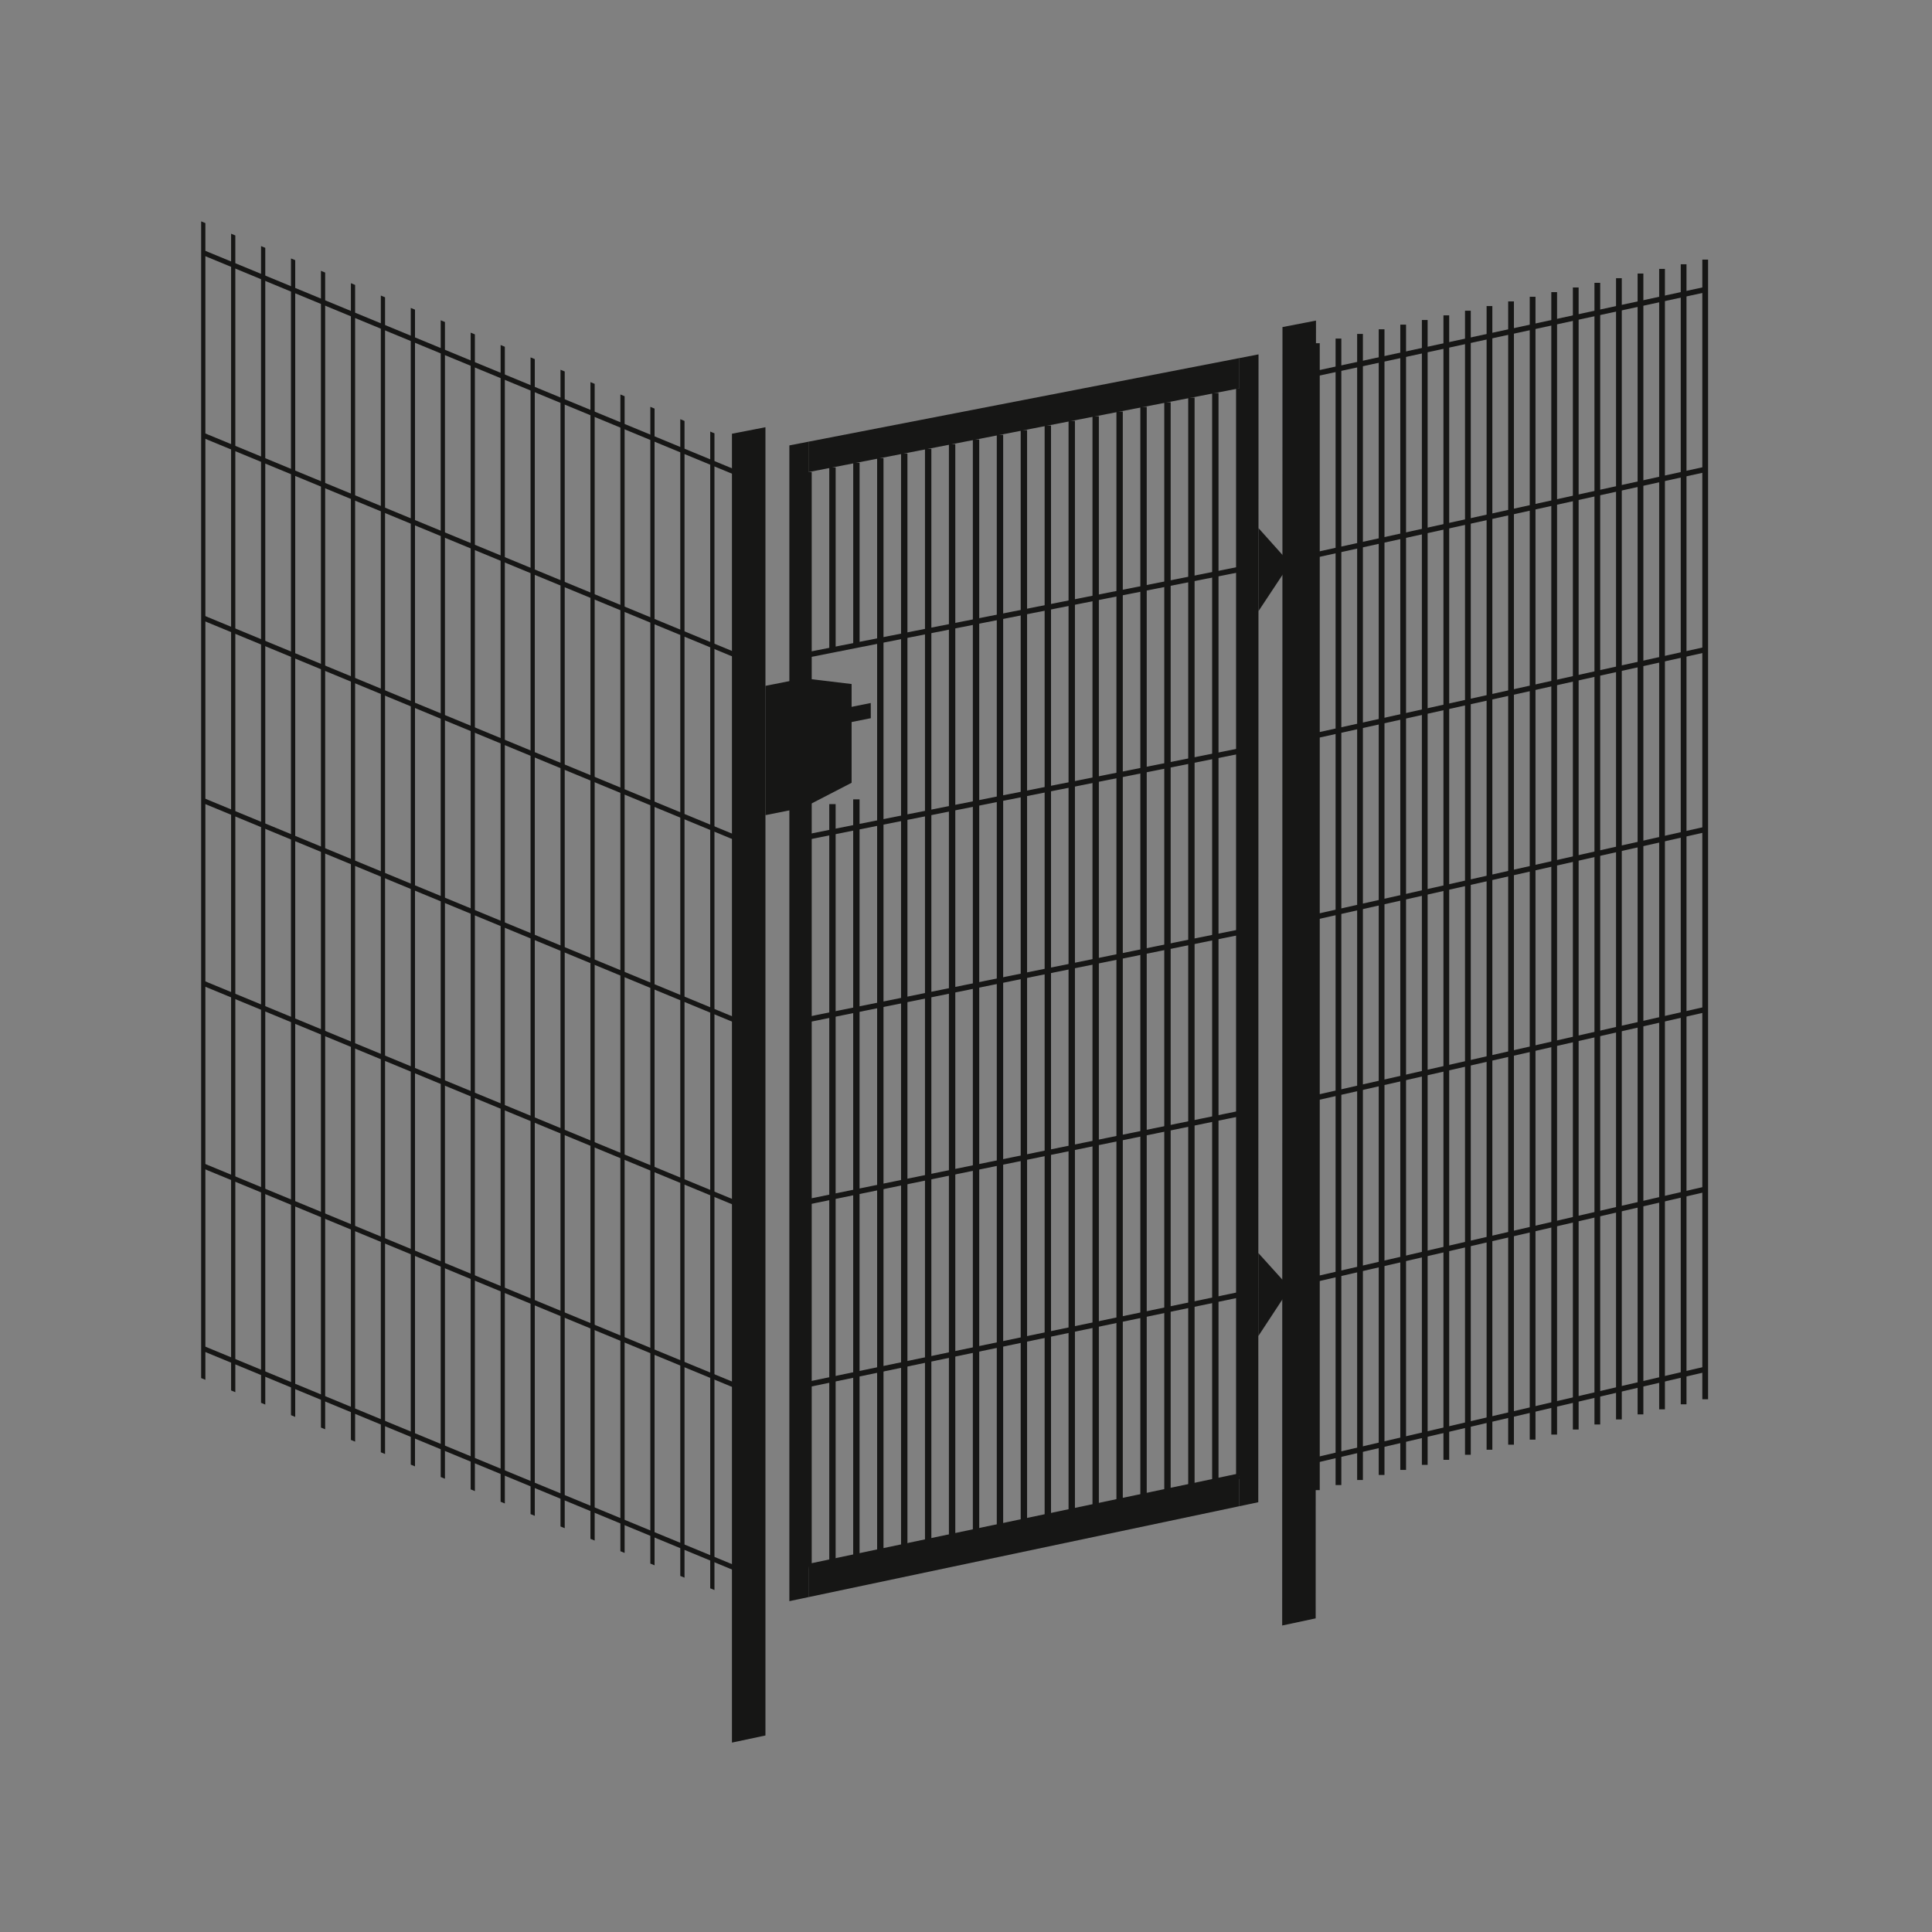 <?xml version="1.0" encoding="UTF-8" standalone="no"?>
<svg
   xmlns:dc="http://purl.org/dc/elements/1.1/"
   xmlns:cc="http://creativecommons.org/ns#"
   xmlns:rdf="http://www.w3.org/1999/02/22-rdf-syntax-ns#"
   xmlns:svg="http://www.w3.org/2000/svg"
   xmlns="http://www.w3.org/2000/svg"
   xmlns:sodipodi="http://sodipodi.sourceforge.net/DTD/sodipodi-0.dtd"
   xmlns:inkscape="http://www.inkscape.org/namespaces/inkscape"
   width="220"
   height="220"
   viewBox="0 0 220 220"
   version="1.1"
   id="svg157"
   sodipodi:docname="poort_opt-3.svg"
   inkscape:version="0.92.5 (2060ec1f9f, 2020-04-08)">
  <rect x="0" y="0" width="220" height="220" fill="#808080" stroke="none"/>
  <sodipodi:namedview
     pagecolor="#ffffff"
     bordercolor="#666666"
     borderopacity="1"
     objecttolerance="10"
     gridtolerance="10"
     guidetolerance="10"
     inkscape:pageopacity="0"
     inkscape:pageshadow="2"
     inkscape:window-width="1920"
     inkscape:window-height="1020"
     id="namedview159"
     showgrid="false"
     inkscape:zoom="2.1454545"
     inkscape:cx="57.453677"
     inkscape:cy="114.4821"
     inkscape:window-x="0"
     inkscape:window-y="0"
     inkscape:window-maximized="1"
     inkscape:current-layer="Illustration-gate-angle" />
  <defs
     id="defs5">
    <clipPath
       id="clip-Illustration-gate-angle">
      <rect
         width="220"
         height="220"
         id="rect2" />
    </clipPath>
  </defs>
  <g
     id="Illustration-gate-angle"
     clip-path="url(#clip-Illustration-gate-angle)">
    <g
       id="g1161"
       transform="matrix(0.787,0.325,0,1,5.194,-30.097)">
      <path
         id="Path_1174"
         data-name="Path 1174"
         d="M 27.145,179.71 Z"
         inkscape:connector-curvature="0"
         style="fill:#ffffff" />
      <rect
         id="Rectangle_1977"
         data-name="Rectangle 1977"
         width="0.611"
         height="131.717"
         x="26.839"
         y="47.988"
         style="fill:#161615" />
      <path
         id="Path_1175"
         data-name="Path 1175"
         d="M 22.812,179.71 Z"
         inkscape:connector-curvature="0"
         style="fill:#ffffff" />
      <rect
         id="Rectangle_1978"
         data-name="Rectangle 1978"
         width="0.611"
         height="131.717"
         x="22.506"
         y="47.988"
         style="fill:#161615" />
      <path
         id="Path_1176"
         data-name="Path 1176"
         d="M 31.478,179.71 Z"
         inkscape:connector-curvature="0"
         style="fill:#ffffff" />
      <rect
         id="Rectangle_1979"
         data-name="Rectangle 1979"
         width="0.611"
         height="131.717"
         x="31.172"
         y="47.988"
         style="fill:#161615" />
      <path
         id="Path_1177"
         data-name="Path 1177"
         d="M 35.81,179.71 Z"
         inkscape:connector-curvature="0"
         style="fill:#ffffff" />
      <rect
         id="Rectangle_1980"
         data-name="Rectangle 1980"
         width="0.611"
         height="131.717"
         x="35.504"
         y="47.988"
         style="fill:#161615" />
      <path
         id="Path_1178"
         data-name="Path 1178"
         d="M 40.143,179.71 Z"
         inkscape:connector-curvature="0"
         style="fill:#ffffff" />
      <rect
         id="Rectangle_1981"
         data-name="Rectangle 1981"
         width="0.611"
         height="131.717"
         x="39.837"
         y="47.988"
         style="fill:#161615" />
      <path
         id="Path_1179"
         data-name="Path 1179"
         d="M 44.476,179.71 Z"
         inkscape:connector-curvature="0"
         style="fill:#ffffff" />
      <rect
         id="Rectangle_1982"
         data-name="Rectangle 1982"
         width="0.611"
         height="131.717"
         x="44.171"
         y="47.988"
         style="fill:#161615" />
      <path
         id="Path_1180"
         data-name="Path 1180"
         d="M 48.809,179.71 Z"
         inkscape:connector-curvature="0"
         style="fill:#ffffff" />
      <rect
         id="Rectangle_1983"
         data-name="Rectangle 1983"
         width="0.611"
         height="131.717"
         x="48.503"
         y="47.988"
         style="fill:#161615" />
      <path
         id="Path_1181"
         data-name="Path 1181"
         d="M 53.142,179.71 Z"
         inkscape:connector-curvature="0"
         style="fill:#ffffff" />
      <rect
         id="Rectangle_1984"
         data-name="Rectangle 1984"
         width="0.611"
         height="131.717"
         x="52.835"
         y="47.988"
         style="fill:#161615" />
      <path
         id="Path_1182"
         data-name="Path 1182"
         d="M 57.474,179.71 Z"
         inkscape:connector-curvature="0"
         style="fill:#ffffff" />
      <rect
         id="Rectangle_1985"
         data-name="Rectangle 1985"
         width="0.611"
         height="131.717"
         x="57.169"
         y="47.988"
         style="fill:#161615" />
      <path
         id="Path_1183"
         data-name="Path 1183"
         d="M 61.807,179.71 Z"
         inkscape:connector-curvature="0"
         style="fill:#ffffff" />
      <rect
         id="Rectangle_1986"
         data-name="Rectangle 1986"
         width="0.611"
         height="131.717"
         x="61.501"
         y="47.988"
         style="fill:#161615" />
      <path
         id="Path_1184"
         data-name="Path 1184"
         d="M 66.14,179.71 Z"
         inkscape:connector-curvature="0"
         style="fill:#ffffff" />
      <rect
         id="Rectangle_1987"
         data-name="Rectangle 1987"
         width="0.611"
         height="131.717"
         x="65.834"
         y="47.988"
         style="fill:#161615" />
      <path
         id="Path_1185"
         data-name="Path 1185"
         d="M 70.473,179.71 Z"
         inkscape:connector-curvature="0"
         style="fill:#ffffff" />
      <rect
         id="Rectangle_1988"
         data-name="Rectangle 1988"
         width="0.611"
         height="131.717"
         x="70.168"
         y="47.988"
         style="fill:#161615" />
      <path
         id="Path_1186"
         data-name="Path 1186"
         d="M 74.806,179.71 Z"
         inkscape:connector-curvature="0"
         style="fill:#ffffff" />
      <rect
         id="Rectangle_1989"
         data-name="Rectangle 1989"
         width="0.611"
         height="131.717"
         x="74.5"
         y="47.988"
         style="fill:#161615" />
      <path
         id="Path_1187"
         data-name="Path 1187"
         d="M 79.138,179.71 Z"
         inkscape:connector-curvature="0"
         style="fill:#ffffff" />
      <rect
         id="Rectangle_1990"
         data-name="Rectangle 1990"
         width="0.611"
         height="131.717"
         x="78.832"
         y="47.988"
         style="fill:#161615" />
      <path
         id="Path_1188"
         data-name="Path 1188"
         d="M 83.471,179.71 Z"
         inkscape:connector-curvature="0"
         style="fill:#ffffff" />
      <rect
         id="Rectangle_1991"
         data-name="Rectangle 1991"
         width="0.611"
         height="131.717"
         x="83.165"
         y="47.988"
         style="fill:#161615" />
      <path
         id="Path_1189"
         data-name="Path 1189"
         d="M 87.805,179.71 Z"
         inkscape:connector-curvature="0"
         style="fill:#ffffff" />
      <rect
         id="Rectangle_1992"
         data-name="Rectangle 1992"
         width="0.611"
         height="131.717"
         x="87.498"
         y="47.988"
         style="fill:#161615" />
      <path
         id="Path_1190"
         data-name="Path 1190"
         d="M 92.137,179.71 Z"
         inkscape:connector-curvature="0"
         style="fill:#ffffff" />
      <rect
         id="Rectangle_1993"
         data-name="Rectangle 1993"
         width="0.611"
         height="131.717"
         x="91.831"
         y="47.988"
         style="fill:#161615" />
      <path
         id="Path_1191"
         data-name="Path 1191"
         d="M 96.47,179.71 Z"
         inkscape:connector-curvature="0"
         style="fill:#ffffff" />
      <rect
         id="Rectangle_1994"
         data-name="Rectangle 1994"
         width="0.611"
         height="131.717"
         x="96.164"
         y="47.988"
         style="fill:#161615" />
      <path
         id="Path_1192"
         data-name="Path 1192"
         d="M 100.802,179.71 Z"
         inkscape:connector-curvature="0"
         style="fill:#ffffff" />
      <rect
         id="Rectangle_1995"
         data-name="Rectangle 1995"
         width="0.611"
         height="131.717"
         x="100.497"
         y="47.988"
         style="fill:#161615" />
      <rect
         id="Rectangle_1996"
         data-name="Rectangle 1996"
         width="77.99"
         height="0.611"
         x="22.812"
         y="71.946"
         style="fill:#161615" />
      <rect
         id="Rectangle_1997"
         data-name="Rectangle 1997"
         width="77.99"
         height="0.611"
         x="22.812"
         y="51.149"
         style="fill:#161615" />
      <rect
         id="Rectangle_1998"
         data-name="Rectangle 1998"
         width="77.99"
         height="0.611"
         x="22.812"
         y="92.744"
         style="fill:#161615" />
      <rect
         id="Rectangle_1999"
         data-name="Rectangle 1999"
         width="77.99"
         height="0.611"
         x="22.812"
         y="113.541"
         style="fill:#161615" />
      <rect
         id="Rectangle_2000"
         data-name="Rectangle 2000"
         width="77.99"
         height="0.611"
         x="22.812"
         y="134.339"
         style="fill:#161615" />
      <rect
         id="Rectangle_2001"
         data-name="Rectangle 2001"
         width="77.99"
         height="0.611"
         x="22.812"
         y="155.136"
         style="fill:#161615" />
      <rect
         id="Rectangle_2002"
         data-name="Rectangle 2002"
         width="77.99"
         height="0.611"
         x="22.812"
         y="175.933"
         style="fill:#161615" />
    </g>
    <g
       id="g1208"
       transform="matrix(1.071,0,0,1,-17.015,4)">
      <path
         id="Path_1218"
         data-name="Path 1218"
         d="M 158.182,165.106 158.208,34.549 Z"
         inkscape:connector-curvature="0"
         style="fill:#ffffff" />
      <rect
         id="Rectangle_2030"
         data-name="Rectangle 2030"
         width="0.611"
         height="130.552"
         x="157.89"
         y="34.554"
         style="fill:#161615" />
      <path
         id="Path_1219"
         data-name="Path 1219"
         d="m 155.889,165.681 0.025,-130.6 z"
         inkscape:connector-curvature="0"
         style="fill:#ffffff" />
      <rect
         id="Rectangle_2031"
         data-name="Rectangle 2031"
         width="0.611"
         height="130.598"
         x="155.596"
         y="35.083"
         style="fill:#161615" />
      <path
         id="Path_1220"
         data-name="Path 1220"
         d="M 160.476,164.531 160.504,34.025 Z"
         inkscape:connector-curvature="0"
         style="fill:#ffffff" />
      <rect
         id="Rectangle_2032"
         data-name="Rectangle 2032"
         width="0.611"
         height="130.506"
         x="160.183"
         y="34.025"
         style="fill:#161615" />
      <path
         id="Path_1221"
         data-name="Path 1221"
         d="m 162.769,163.956 0.029,-130.46 z"
         inkscape:connector-curvature="0"
         style="fill:#ffffff" />
      <rect
         id="Rectangle_2033"
         data-name="Rectangle 2033"
         width="0.611"
         height="130.46"
         x="162.477"
         y="33.496"
         style="fill:#161615" />
      <path
         id="Path_1222"
         data-name="Path 1222"
         d="M 165.062,163.382 165.091,32.968 Z"
         inkscape:connector-curvature="0"
         style="fill:#ffffff" />
      <rect
         id="Rectangle_2034"
         data-name="Rectangle 2034"
         width="0.611"
         height="130.414"
         x="164.771"
         y="32.968"
         style="fill:#161615" />
      <path
         id="Path_1223"
         data-name="Path 1223"
         d="M 167.355,162.807 167.386,32.439 Z"
         inkscape:connector-curvature="0"
         style="fill:#ffffff" />
      <rect
         id="Rectangle_2035"
         data-name="Rectangle 2035"
         width="0.611"
         height="130.368"
         x="167.065"
         y="32.438"
         style="fill:#161615" />
      <path
         id="Path_1224"
         data-name="Path 1224"
         d="M 169.648,162.229 169.68,31.907 Z"
         inkscape:connector-curvature="0"
         style="fill:#ffffff" />
      <rect
         id="Rectangle_2036"
         data-name="Rectangle 2036"
         width="0.611"
         height="130.322"
         x="169.358"
         y="31.91"
         style="fill:#161615" />
      <path
         id="Path_1225"
         data-name="Path 1225"
         d="M 171.942,161.657 171.974,31.38 Z"
         inkscape:connector-curvature="0"
         style="fill:#ffffff" />
      <rect
         id="Rectangle_2037"
         data-name="Rectangle 2037"
         width="0.611"
         height="130.277"
         x="171.652"
         y="31.381"
         style="fill:#161615" />
      <path
         id="Path_1226"
         data-name="Path 1226"
         d="m 174.234,161.082 0.037,-130.23 z"
         inkscape:connector-curvature="0"
         style="fill:#ffffff" />
      <rect
         id="Rectangle_2038"
         data-name="Rectangle 2038"
         width="0.611"
         height="130.231"
         x="173.946"
         y="30.852"
         style="fill:#161615" />
      <path
         id="Path_1227"
         data-name="Path 1227"
         d="M 176.528,160.508 176.562,30.323 Z"
         inkscape:connector-curvature="0"
         style="fill:#ffffff" />
      <rect
         id="Rectangle_2039"
         data-name="Rectangle 2039"
         width="0.611"
         height="130.185"
         x="176.24"
         y="30.323"
         style="fill:#161615" />
      <path
         id="Path_1228"
         data-name="Path 1228"
         d="M 178.821,159.933 178.856,29.794 Z"
         inkscape:connector-curvature="0"
         style="fill:#ffffff" />
      <rect
         id="Rectangle_2040"
         data-name="Rectangle 2040"
         width="0.611"
         height="130.139"
         x="178.533"
         y="29.794"
         style="fill:#161615" />
      <path
         id="Path_1229"
         data-name="Path 1229"
         d="M 181.114,159.358 181.151,29.265 Z"
         inkscape:connector-curvature="0"
         style="fill:#ffffff" />
      <rect
         id="Rectangle_2041"
         data-name="Rectangle 2041"
         width="0.611"
         height="130.093"
         x="180.827"
         y="29.265"
         style="fill:#161615" />
      <path
         id="Path_1230"
         data-name="Path 1230"
         d="M 183.407,158.783 183.441,28.736 Z"
         inkscape:connector-curvature="0"
         style="fill:#ffffff" />
      <rect
         id="Rectangle_2042"
         data-name="Rectangle 2042"
         width="0.611"
         height="130.047"
         x="183.12"
         y="28.736"
         style="fill:#161615" />
      <path
         id="Path_1231"
         data-name="Path 1231"
         d="m 185.701,158.208 0.039,-130 z"
         inkscape:connector-curvature="0"
         style="fill:#ffffff" />
      <rect
         id="Rectangle_2043"
         data-name="Rectangle 2043"
         width="0.611"
         height="130.001"
         x="185.414"
         y="28.207"
         style="fill:#161615" />
      <path
         id="Path_1232"
         data-name="Path 1232"
         d="m 187.994,157.634 0.04,-129.956 z"
         inkscape:connector-curvature="0"
         style="fill:#ffffff" />
      <rect
         id="Rectangle_2044"
         data-name="Rectangle 2044"
         width="0.611"
         height="129.956"
         x="187.708"
         y="27.678"
         style="fill:#161615" />
      <path
         id="Path_1233"
         data-name="Path 1233"
         d="M 190.287,157.059 190.328,27.154 Z"
         inkscape:connector-curvature="0"
         style="fill:#ffffff" />
      <rect
         id="Rectangle_2045"
         data-name="Rectangle 2045"
         width="0.611"
         height="129.91"
         x="190.002"
         y="27.149"
         style="fill:#161615" />
      <path
         id="Path_1234"
         data-name="Path 1234"
         d="M 192.58,156.484 192.622,26.62 Z"
         inkscape:connector-curvature="0"
         style="fill:#ffffff" />
      <rect
         id="Rectangle_2046"
         data-name="Rectangle 2046"
         width="0.611"
         height="129.864"
         x="192.295"
         y="26.62"
         style="fill:#161615" />
      <path
         id="Path_1235"
         data-name="Path 1235"
         d="M 194.874,155.91 194.917,26.092 Z"
         inkscape:connector-curvature="0"
         style="fill:#ffffff" />
      <rect
         id="Rectangle_2047"
         data-name="Rectangle 2047"
         width="0.611"
         height="129.818"
         x="194.589"
         y="26.092"
         style="fill:#161615" />
      <path
         id="Path_1236"
         data-name="Path 1236"
         d="m 197.21,25.563 -0.044,129.772 z"
         inkscape:connector-curvature="0"
         style="fill:#ffffff" />
      <rect
         id="Rectangle_2048"
         data-name="Rectangle 2048"
         width="0.612"
         height="129.772"
         x="196.883"
         y="25.563"
         style="fill:#161615" />
      <rect
         id="Rectangle_2049"
         data-name="Rectangle 2049"
         width="42.41"
         height="0.612"
         transform="rotate(-13.231)"
         x="138.235"
         y="92.967"
         style="fill:#161615" />
      <rect
         id="Rectangle_2050"
         data-name="Rectangle 2050"
         width="42.369"
         height="0.612"
         transform="rotate(-13.008)"
         x="143.244"
         y="72.313"
         style="fill:#161615;stroke-width:1" />
      <rect
         id="Rectangle_2051"
         data-name="Rectangle 2051"
         width="42.437"
         height="0.611"
         transform="rotate(-13.3)"
         x="133.375"
         y="113.162"
         style="fill:#161615" />
      <rect
         id="Rectangle_2052"
         data-name="Rectangle 2052"
         width="42.465"
         height="0.612"
         transform="rotate(-13.523)"
         x="128.107"
         y="133.747"
         style="fill:#161615" />
      <rect
         id="Rectangle_2053"
         data-name="Rectangle 2053"
         width="42.492"
         height="0.612"
         transform="rotate(-13.648)"
         x="122.945"
         y="154.046"
         style="fill:#161615" />
      <rect
         id="Rectangle_2054"
         data-name="Rectangle 2054"
         width="42.53"
         height="0.612"
         transform="rotate(-13.883)"
         x="117.358"
         y="174.591"
         style="fill:#161615;stroke-width:1" />
      <rect
         id="Rectangle_2055"
         data-name="Rectangle 2055"
         width="42.549"
         height="0.611"
         transform="rotate(-14.009)"
         x="111.978"
         y="194.837"
         style="fill:#161615" />
    </g>
    <g
       id="g1268"
       transform="matrix(1.188,0,0,1,-35.375,4)">
      <path
         id="Path_1193"
         data-name="Path 1193"
         d="m 155.886,180.287 -3.21,0.812 0.028,-147.854 3.212,-0.739 z"
         inkscape:connector-curvature="0"
         style="fill:#161615" />
      <path
         id="Path_1194"
         data-name="Path 1194"
         d="m 99.936,45.389 v 149.043 l 3.21,-0.811 V 44.65 Z"
         inkscape:connector-curvature="0"
         style="fill:#161615" />
      <path
         id="Path_1195"
         data-name="Path 1195"
         d="M 107.274,174.404 V 49.758 Z"
         inkscape:connector-curvature="0"
         style="fill:#ffffff" />
      <rect
         id="Rectangle_2003"
         data-name="Rectangle 2003"
         width="0.611"
         height="124.646"
         x="106.97"
         y="49.758"
         style="fill:#161615" />
      <path
         id="Path_1196"
         data-name="Path 1196"
         d="M 111.861,173.256 V 87.023 Z"
         inkscape:connector-curvature="0"
         style="fill:#ffffff" />
      <rect
         id="Rectangle_2004"
         data-name="Rectangle 2004"
         width="0.611"
         height="86.233"
         x="111.556"
         y="87.024"
         style="fill:#161615" />
      <path
         id="Path_1197"
         data-name="Path 1197"
         d="M 111.865,69.459 Z"
         inkscape:connector-curvature="0"
         style="fill:#ffffff" />
      <rect
         id="Rectangle_2005"
         data-name="Rectangle 2005"
         width="0.611"
         height="20.76"
         x="111.559"
         y="48.698"
         style="fill:#161615" />
      <path
         id="Path_1198"
         data-name="Path 1198"
         d="M 109.572,173.83 V 87.567 Z"
         inkscape:connector-curvature="0"
         style="fill:#ffffff" />
      <rect
         id="Rectangle_2006"
         data-name="Rectangle 2006"
         width="0.611"
         height="86.263"
         x="109.263"
         y="87.567"
         style="fill:#161615" />
      <path
         id="Path_1199"
         data-name="Path 1199"
         d="M 109.57,69.995 Z"
         inkscape:connector-curvature="0"
         style="fill:#ffffff" />
      <rect
         id="Rectangle_2007"
         data-name="Rectangle 2007"
         width="0.611"
         height="20.767"
         x="109.265"
         y="49.228"
         style="fill:#161615" />
      <path
         id="Path_1200"
         data-name="Path 1200"
         d="M 116.447,172.11 116.454,47.633 Z"
         inkscape:connector-curvature="0"
         style="fill:#ffffff" />
      <rect
         id="Rectangle_2008"
         data-name="Rectangle 2008"
         width="0.611"
         height="124.472"
         x="116.145"
         y="47.638"
         style="fill:#161615" />
      <path
         id="Path_1201"
         data-name="Path 1201"
         d="M 114.157,172.683 V 48.168 Z"
         inkscape:connector-curvature="0"
         style="fill:#ffffff" />
      <rect
         id="Rectangle_2009"
         data-name="Rectangle 2009"
         width="0.611"
         height="124.515"
         x="113.851"
         y="48.168"
         style="fill:#161615" />
      <path
         id="Path_1202"
         data-name="Path 1202"
         d="M 118.742,171.536 V 47.108 Z"
         inkscape:connector-curvature="0"
         style="fill:#ffffff" />
      <rect
         id="Rectangle_2010"
         data-name="Rectangle 2010"
         width="0.611"
         height="124.428"
         x="118.438"
         y="47.108"
         style="fill:#161615" />
      <path
         id="Path_1203"
         data-name="Path 1203"
         d="M 121.033,170.962 121.042,46.577 Z"
         inkscape:connector-curvature="0"
         style="fill:#ffffff" />
      <rect
         id="Rectangle_2011"
         data-name="Rectangle 2011"
         width="0.611"
         height="124.384"
         x="120.732"
         y="46.578"
         style="fill:#161615" />
      <path
         id="Path_1204"
         data-name="Path 1204"
         d="m 123.327,170.388 0.01,-124.341 z"
         inkscape:connector-curvature="0"
         style="fill:#ffffff" />
      <rect
         id="Rectangle_2012"
         data-name="Rectangle 2012"
         width="0.611"
         height="124.342"
         x="123.026"
         y="46.047"
         style="fill:#161615" />
      <path
         id="Path_1205"
         data-name="Path 1205"
         d="m 125.62,169.815 0.011,-124.3 z"
         inkscape:connector-curvature="0"
         style="fill:#ffffff" />
      <rect
         id="Rectangle_2013"
         data-name="Rectangle 2013"
         width="0.611"
         height="124.298"
         x="125.32"
         y="45.517"
         style="fill:#161615" />
      <path
         id="Path_1206"
         data-name="Path 1206"
         d="M 127.912,169.241 127.924,44.987 Z"
         inkscape:connector-curvature="0"
         style="fill:#ffffff" />
      <rect
         id="Rectangle_2014"
         data-name="Rectangle 2014"
         width="0.611"
         height="124.254"
         x="127.613"
         y="44.987"
         style="fill:#161615" />
      <path
         id="Path_1207"
         data-name="Path 1207"
         d="M 130.206,168.668 130.219,44.454 Z"
         inkscape:connector-curvature="0"
         style="fill:#ffffff" />
      <rect
         id="Rectangle_2015"
         data-name="Rectangle 2015"
         width="0.611"
         height="124.211"
         x="129.907"
         y="44.457"
         style="fill:#161615" />
      <path
         id="Path_1208"
         data-name="Path 1208"
         d="M 132.497,168.091 132.511,43.924 Z"
         inkscape:connector-curvature="0"
         style="fill:#ffffff" />
      <rect
         id="Rectangle_2016"
         data-name="Rectangle 2016"
         width="0.611"
         height="124.167"
         x="132.2"
         y="43.927"
         style="fill:#161615" />
      <path
         id="Path_1209"
         data-name="Path 1209"
         d="M 134.793,167.52 134.808,43.396 Z"
         inkscape:connector-curvature="0"
         style="fill:#ffffff" />
      <rect
         id="Rectangle_2017"
         data-name="Rectangle 2017"
         width="0.611"
         height="124.124"
         x="134.494"
         y="43.397"
         style="fill:#161615" />
      <path
         id="Path_1210"
         data-name="Path 1210"
         d="M 137.082,166.948 137.101,42.865 Z"
         inkscape:connector-curvature="0"
         style="fill:#ffffff" />
      <rect
         id="Rectangle_2018"
         data-name="Rectangle 2018"
         width="0.611"
         height="124.081"
         x="136.788"
         y="42.867"
         style="fill:#161615" />
      <path
         id="Path_1211"
         data-name="Path 1211"
         d="M 139.379,166.374 139.396,42.336 Z"
         inkscape:connector-curvature="0"
         style="fill:#ffffff" />
      <rect
         id="Rectangle_2019"
         data-name="Rectangle 2019"
         width="0.611"
         height="124.037"
         x="139.081"
         y="42.337"
         style="fill:#161615" />
      <path
         id="Path_1212"
         data-name="Path 1212"
         d="M 141.667,165.8 141.685,41.806 Z"
         inkscape:connector-curvature="0"
         style="fill:#ffffff" />
      <rect
         id="Rectangle_2020"
         data-name="Rectangle 2020"
         width="0.611"
         height="123.994"
         x="141.375"
         y="41.806"
         style="fill:#161615" />
      <path
         id="Path_1213"
         data-name="Path 1213"
         d="m 143.965,165.227 0.019,-123.95 z"
         inkscape:connector-curvature="0"
         style="fill:#ffffff" />
      <rect
         id="Rectangle_2021"
         data-name="Rectangle 2021"
         width="0.611"
         height="123.95"
         x="143.669"
         y="41.277"
         style="fill:#161615" />
      <path
         id="Path_1214"
         data-name="Path 1214"
         d="m 146.258,164.653 0.02,-123.907 z"
         inkscape:connector-curvature="0"
         style="fill:#ffffff" />
      <rect
         id="Rectangle_2022"
         data-name="Rectangle 2022"
         width="0.611"
         height="123.907"
         x="145.962"
         y="40.746"
         style="fill:#161615" />
      <path
         id="Path_1215"
         data-name="Path 1215"
         d="M 148.552,164.079 148.573,40.216 Z"
         inkscape:connector-curvature="0"
         style="fill:#ffffff" />
      <rect
         id="Rectangle_2023"
         data-name="Rectangle 2023"
         width="0.611"
         height="123.864"
         x="148.256"
         y="40.216"
         style="fill:#161615" />
      <path
         id="Path_1216"
         data-name="Path 1216"
         d="m 148.573,40.216 -41.3,9.542 v -3.462 l 41.3,-9.52 z"
         inkscape:connector-curvature="0"
         style="fill:#161615" />
      <path
         id="Path_1217"
         data-name="Path 1217"
         d="m 148.551,167.52 -41.277,10.346 v -3.462 l 41.278,-10.324 z"
         inkscape:connector-curvature="0"
         style="fill:#161615" />
      <rect
         id="Rectangle_2024"
         data-name="Rectangle 2024"
         width="42.411"
         height="0.612"
         transform="rotate(-13.231)"
         x="88.285"
         y="92.925"
         style="fill:#161615" />
      <rect
         id="Rectangle_2025"
         data-name="Rectangle 2025"
         width="42.437"
         height="0.611"
         transform="rotate(-13.3)"
         x="83.394"
         y="113.21"
         style="fill:#161615" />
      <rect
         id="Rectangle_2026"
         data-name="Rectangle 2026"
         width="42.465"
         height="0.612"
         transform="rotate(-13.523)"
         x="78.093"
         y="133.751"
         style="fill:#161615" />
      <rect
         id="Rectangle_2027"
         data-name="Rectangle 2027"
         width="42.492"
         height="0.612"
         transform="rotate(-13.648)"
         x="72.898"
         y="154.091"
         style="fill:#161615" />
      <rect
         id="Rectangle_2028"
         data-name="Rectangle 2028"
         width="42.53"
         height="0.612"
         transform="rotate(-13.883)"
         x="67.277"
         y="174.58"
         style="fill:#161615;stroke-width:1" />
      <rect
         id="Rectangle_2029"
         data-name="Rectangle 2029"
         width="42.549"
         height="0.611"
         transform="rotate(-14.009)"
         x="61.865"
         y="194.867"
         style="fill:#161615" />
      <path
         id="Path_1237"
         data-name="Path 1237"
         d="m 107.274,177.866 -1.835,0.46 V 46.719 l 1.835,-0.423 z"
         inkscape:connector-curvature="0"
         style="fill:#161615" />
      <path
         id="Path_1238"
         data-name="Path 1238"
         d="m 150.385,167.061 -1.835,0.46 0.023,-130.744 1.835,-0.424 z"
         inkscape:connector-curvature="0"
         style="fill:#161615" />
      <path
         id="Path_1239"
         data-name="Path 1239"
         d="m 150.405,56.135 2.752,3.655 v 0.86 l -2.754,4.944 z"
         inkscape:connector-curvature="0"
         style="fill:#161615" />
      <path
         id="Path_1240"
         data-name="Path 1240"
         d="m 150.391,138.683 2.751,3.62 v 0.86 l -2.753,4.979 z"
         inkscape:connector-curvature="0"
         style="fill:#161615" />
      <path
         id="Path_1241"
         data-name="Path 1241"
         d="m 103.147,74.098 3.67,-0.861 4.588,0.654 v 11.245 l -4.587,2.817 -3.67,0.869 z"
         inkscape:connector-curvature="0"
         style="fill:#161615" />
      <path
         id="Path_1242"
         data-name="Path 1242"
         d="m 113.245,77.783 -5.051,1.189 v -1.731 l 5.047,-1.187 z"
         inkscape:connector-curvature="0"
         style="fill:#161615" />
    </g>
  </g>
</svg>
